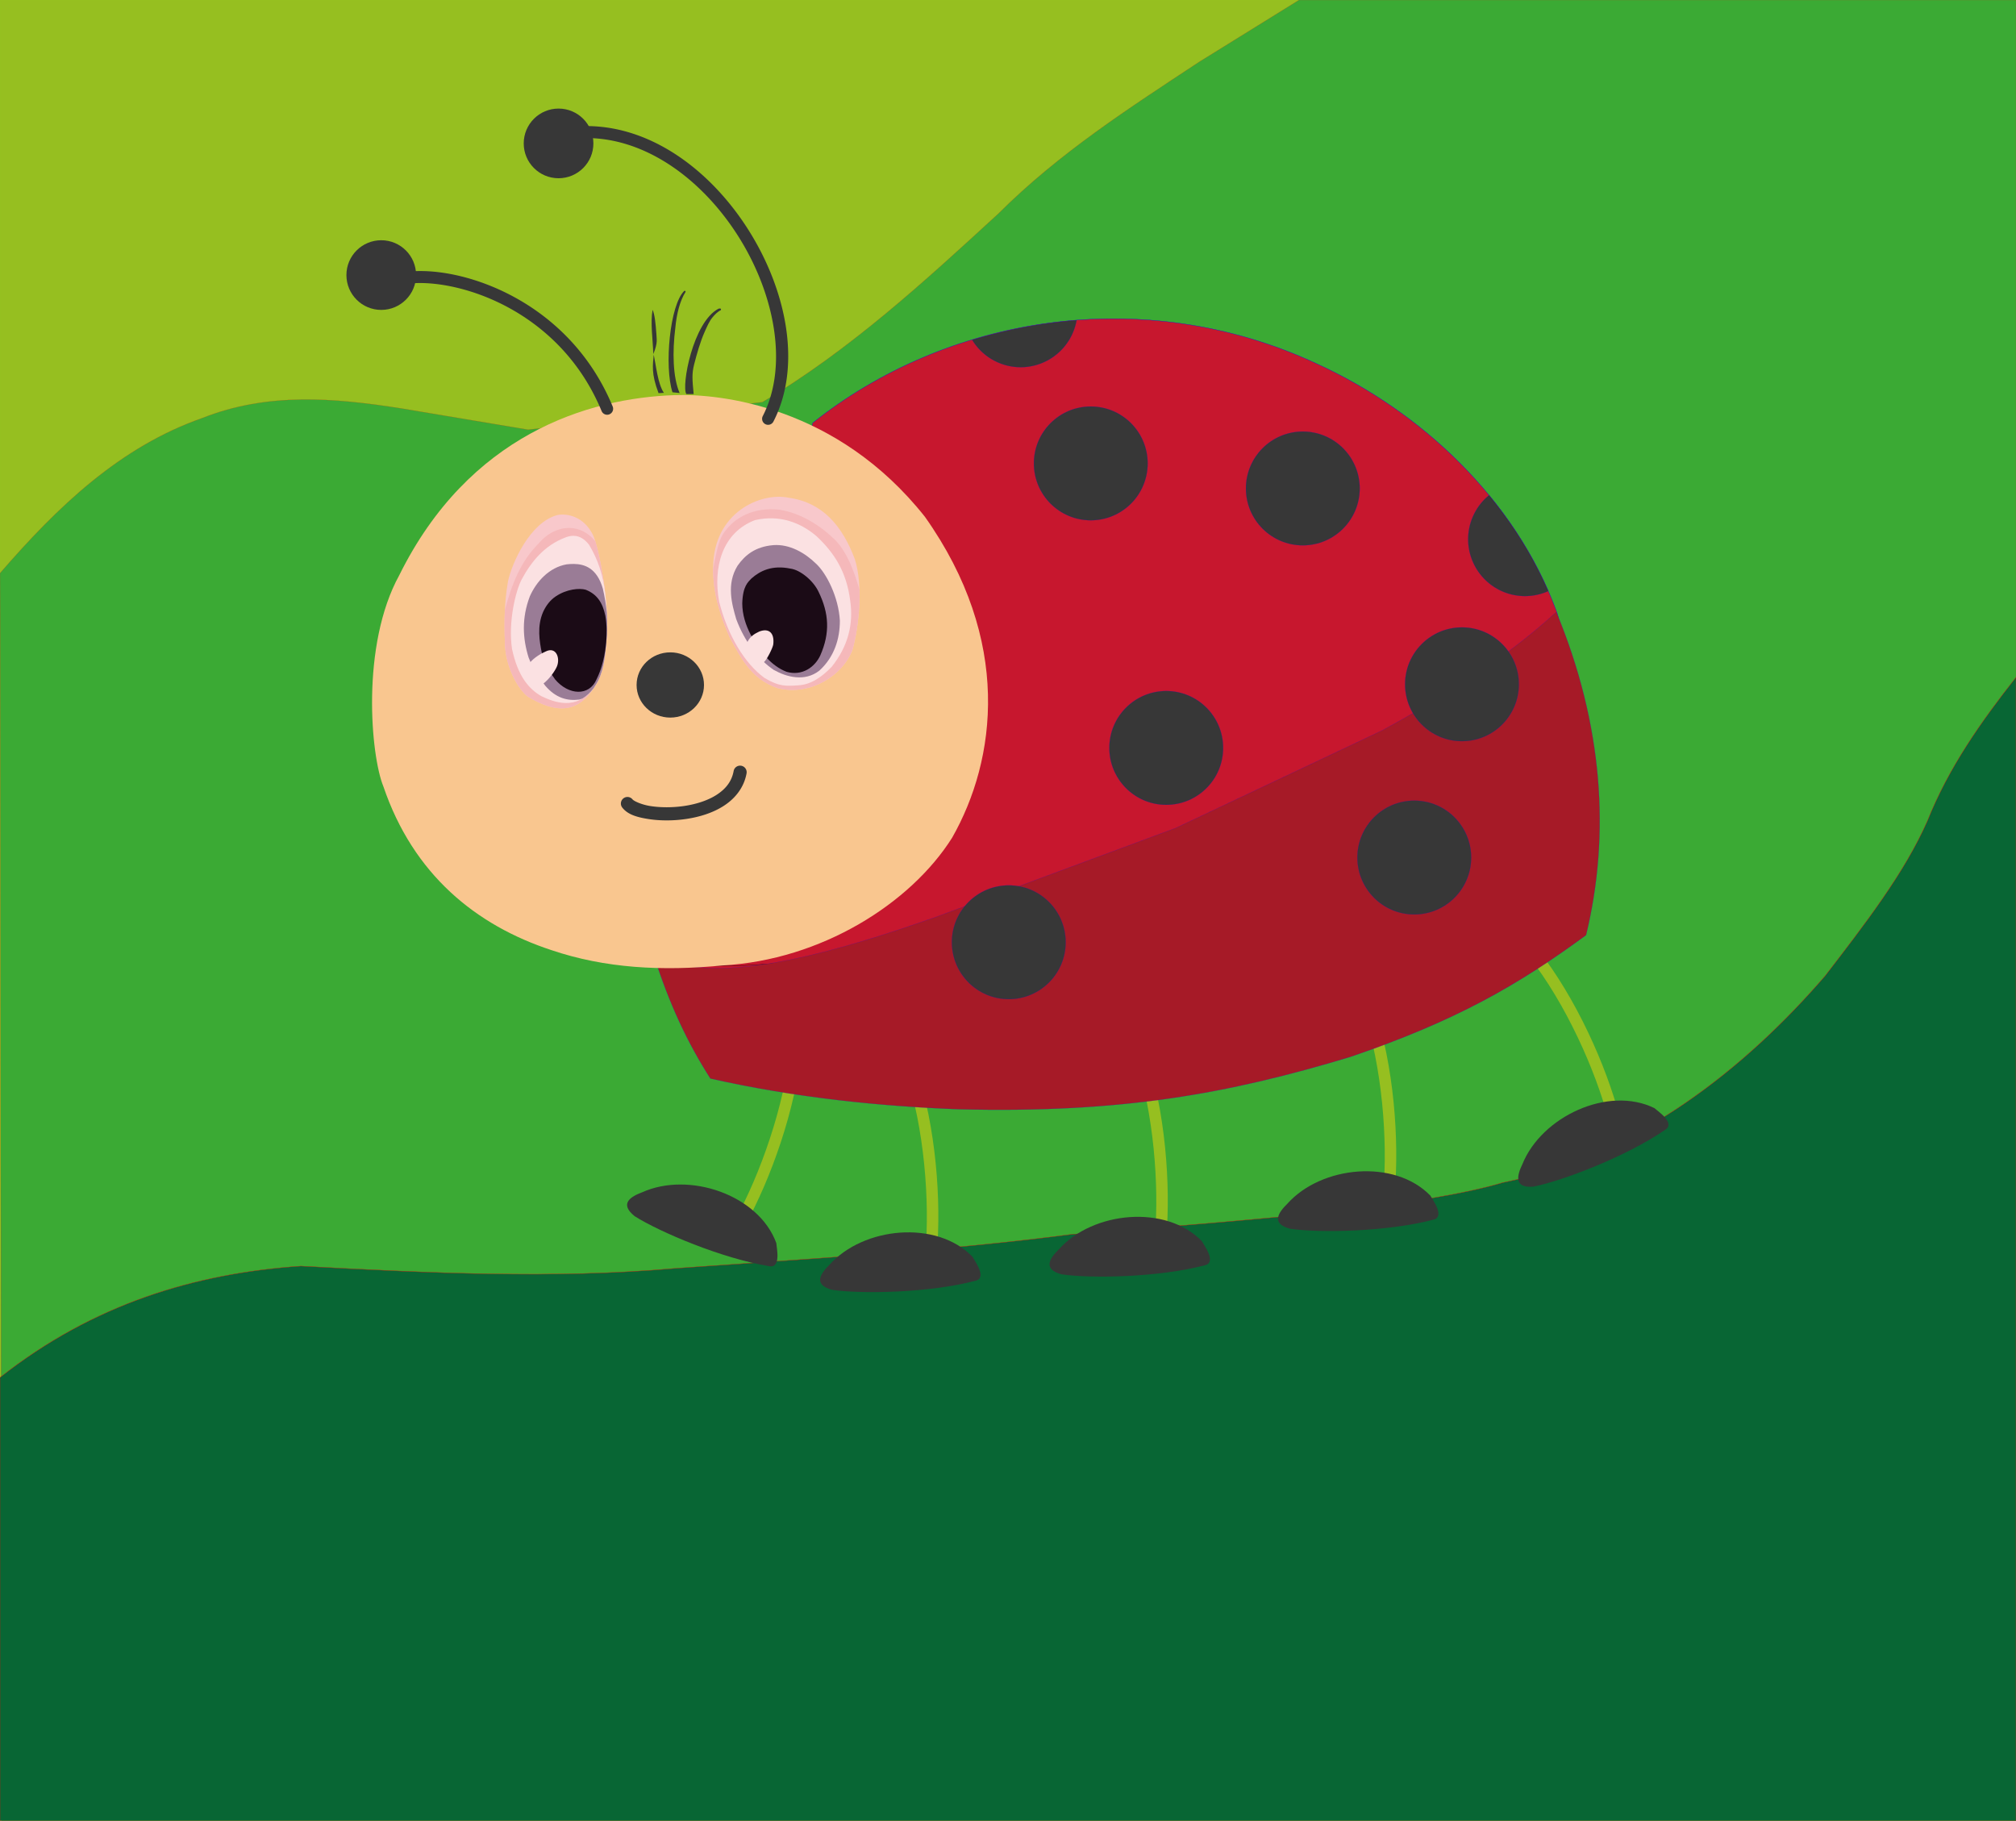 <?xml version="1.0" encoding="UTF-8" standalone="no"?>
<!-- Created with Inkscape (http://www.inkscape.org/) -->

<svg
   version="1.1"
   id="svg883"
   width="1919"
   height="1733"
   viewBox="0 0 1919 1733"
   sodipodi:docname="ladybug14.svg"
   inkscape:version="1.1.1 (3bf5ae0, 2021-09-20)"
   xmlns:inkscape="http://www.inkscape.org/namespaces/inkscape"
   xmlns:sodipodi="http://sodipodi.sourceforge.net/DTD/sodipodi-0.dtd"
   xmlns:xlink="http://www.w3.org/1999/xlink"
   xmlns="http://www.w3.org/2000/svg"
   xmlns:svg="http://www.w3.org/2000/svg">
  <defs
     id="defs887">
    <filter
       style="color-interpolation-filters:sRGB;"
       inkscape:label="Drop Shadow"
       id="filter397335"
       x="-0.063"
       y="-0.068"
       width="1.133"
       height="1.145">
      <feFlood
         flood-opacity="0.498"
         flood-color="rgb(0,0,0)"
         result="flood"
         id="feFlood397325" />
      <feComposite
         in="flood"
         in2="SourceGraphic"
         operator="in"
         result="composite1"
         id="feComposite397327" />
      <feGaussianBlur
         in="composite1"
         stdDeviation="15.5"
         result="blur"
         id="feGaussianBlur397329" />
      <feOffset
         dx="3.3"
         dy="4.5"
         result="offset"
         id="feOffset397331" />
      <feComposite
         in="SourceGraphic"
         in2="offset"
         operator="over"
         result="composite2"
         id="feComposite397333" />
    </filter>
  </defs>
  <sodipodi:namedview
     id="namedview885"
     pagecolor="#ffffff"
     bordercolor="#666666"
     borderopacity="1.0"
     inkscape:pageshadow="2"
     inkscape:pageopacity="0.0"
     inkscape:pagecheckerboard="0"
     showgrid="false"
     inkscape:zoom="0.48167828"
     inkscape:cx="861.57092"
     inkscape:cy="735.96841"
     inkscape:window-width="1280"
     inkscape:window-height="975"
     inkscape:window-x="0"
     inkscape:window-y="25"
     inkscape:window-maximized="1"
     inkscape:current-layer="layer9"
     inkscape:snap-global="true"
     inkscape:snap-page="true" />
  <g
     inkscape:groupmode="layer"
     id="layer9"
     inkscape:label="background"
     style="display:inline">
    <rect
       style="font-variation-settings:normal;opacity:1;fill:#96bf20;fill-opacity:1;stroke:#93c020;stroke-width:0.25;stroke-linecap:round;stroke-linejoin:miter;stroke-miterlimit:4;stroke-dasharray:none;stroke-dashoffset:0;stroke-opacity:1;stop-color:#000000;stop-opacity:1"
       id="rect365073"
       width="1919"
       height="1733"
       x="0"
       y="0" />
  </g>
  <g
     inkscape:groupmode="layer"
     id="layer10"
     inkscape:label="background 1"
     style="display:inline">
    <path
       style="fill:#3baa34;fill-opacity:1;stroke:#ff0000;stroke-width:0.1;stroke-linecap:butt;stroke-linejoin:miter;stroke-opacity:1"
       d="M 0,545.554 C 54.931,482.111 114.198,425.336 192.544,397.909 c 62.827,-24.872 126.092,-19.095 189.416,-9.179 l 120.797,20.253 222.912,-26.222 C 809.454,332.874 880.019,267.866 950.193,203.458 1008.464,145.296 1075.193,102.677 1141.341,58.989 L 1236.522,0 H 1919 V 1733 L 1.546,1733.409 Z"
       id="path365188"
       sodipodi:nodetypes="cccccccccccc" />
  </g>
  <g
     inkscape:groupmode="layer"
     id="layer11"
     inkscape:label="background 2"
     style="display:inline">
    <path
       style="fill:#086634;fill-opacity:1;stroke:#ff0000;stroke-width:0.25;stroke-linecap:butt;stroke-linejoin:miter;stroke-opacity:1"
       d="m 0,1311.096 c 89.265,-70.317 185.93,-99.078 286.479,-106.03 119.572,6.449 239.106,12.567 356.763,2.122 124.839,-9.004 255.771,-16.431 377.105,-32.377 178.809,-14.093 331.113,-25.9 409.931,-49.135 127.907,-25.993 231.3,-108.99 307.195,-197.009 37.315,-48.615 75.099,-97.191 97.108,-147.056 20.308,-51.053 51.262,-94.763 84.419,-136.953 V 1733 H 0 Z"
       id="path383284"
       sodipodi:nodetypes="ccccccccccc" />
  </g>
  <g
     inkscape:groupmode="layer"
     id="layer7"
     inkscape:label="body"
     style="display:inline">
    <path
       style="fill:#c7172e;fill-opacity:1;stroke:#0000ff;stroke-width:0.25;stroke-linecap:butt;stroke-linejoin:miter;stroke-opacity:1"
       d="M 773.665,402.509 C 900.194,301.589 1086.648,268.709 1253.253,346.121 c 98.979,45.192 188.623,128.614 228.042,234.912 6.482,17.481 6.096,40.94 11.492,59.33 L 685.074,972.866 645.428,917.542 Z"
       id="path51935"
       sodipodi:nodetypes="ccscccc" />
    <path
       style="fill:none;stroke:#000000;stroke-width:0.25;stroke-linecap:butt;stroke-linejoin:miter;stroke-opacity:1"
       d="m 746.174,916.235 c -36.762,3.349 -69.162,4.715 -100.746,1.307"
       id="path101280"
       sodipodi:nodetypes="cc" />
    <g
       id="g352353">
      <path
         style="color:#000000;fill:#96bf20;fill-opacity:1;-inkscape-stroke:none"
         d="m 1308.014,958.285 -10.328,3.48 c 18.159,53.865 23.282,124.198 19.08,171.695 l 10.857,0.961 c 4.351,-49.185 -0.741,-120.165 -19.609,-176.137 z"
         id="path301308" />
      <path
         style="fill:#373737;fill-opacity:1;stroke:none;stroke-width:0.25;stroke-linecap:butt;stroke-linejoin:miter;stroke-opacity:1"
         d="m 1225.394,1145.736 c -7.96,7.832 -16.267,18.804 2.655,23.806 28.228,4.116 92.789,2.884 136.258,-8.627 11.705,-2.616 -0.889,-19.279 -2.751,-22.899 -34.162,-35.199 -103.777,-28.553 -136.161,7.72 z"
         id="path302278"
         sodipodi:nodetypes="ccccc" />
    </g>
    <use
       x="0"
       y="0"
       xlink:href="#g352353"
       id="use352475"
       transform="translate(-217.479,43.384)"
       width="100%"
       height="100%" />
    <use
       x="0"
       y="0"
       xlink:href="#g352353"
       id="use352477"
       transform="translate(-435.882,58.15)"
       width="100%"
       height="100%" />
    <use
       x="0"
       y="0"
       xlink:href="#g352353"
       id="use352479"
       transform="rotate(23.993,944.17,-304.494)"
       width="100%"
       height="100%" />
    <use
       x="0"
       y="0"
       xlink:href="#g352353"
       id="use352473"
       transform="rotate(-19.727,1228.569,483.206)"
       width="100%"
       height="100%" />
  </g>
  <g
     inkscape:groupmode="layer"
     id="layer8"
     inkscape:label="body 1"
     style="display:inline">
    <path
       style="fill:#a61a27;fill-opacity:1;stroke:#0000ff;stroke-width:0.1;stroke-linecap:butt;stroke-linejoin:miter;stroke-opacity:1"
       d="m 645.428,917.542 c 56.746,13.78 146.121,-9.717 245.643,-44.805 l 227.799,-84.494 196.801,-92.996 c 84.378,-46.026 131.001,-81.096 165.745,-112.718 44.298,106.805 51.667,211.212 28.317,307.544 -64.787,47.598 -123.768,81.581 -224.356,115.881 -116.743,35.221 -218.244,53.707 -372.849,49.836 -73.4,-2.736 -155.513,-10.936 -236.324,-29.259 -21.909,-34.184 -39.209,-71.164 -53.901,-117.299 z"
       id="path132346"
       sodipodi:nodetypes="ccccccccccc" />
    <circle
       style="display:inline;fill:#373737;fill-opacity:1;stroke:#0000ff;stroke-width:0.1;stroke-linecap:round;stroke-miterlimit:4;stroke-dasharray:none;stop-color:#000000"
       id="circle226873"
       cx="1391.616"
       cy="651.299"
       r="54.142" />
    <circle
       style="display:inline;fill:#373737;fill-opacity:1;stroke:#0000ff;stroke-width:0.1;stroke-linecap:round;stroke-miterlimit:4;stroke-dasharray:none;stop-color:#000000"
       id="circle226875"
       cx="1346.219"
       cy="816.215"
       r="54.142" />
    <circle
       style="display:inline;fill:#373737;fill-opacity:1;stroke:#0000ff;stroke-width:0.1;stroke-linecap:round;stroke-miterlimit:4;stroke-dasharray:none;stop-color:#000000"
       id="circle226877"
       cx="1110.124"
       cy="711.874"
       r="54.142" />
    <circle
       style="display:inline;fill:#373737;fill-opacity:1;stroke:#0000ff;stroke-width:0.1;stroke-linecap:round;stroke-miterlimit:4;stroke-dasharray:none;stop-color:#000000"
       id="circle226879"
       cx="1240.132"
       cy="464.909"
       r="54.142" />
    <path
       id="circle226881"
       style="display:inline;fill:#373737;fill-opacity:1;stroke:#0000ff;stroke-width:0.1;stroke-linecap:round;stroke-miterlimit:4;stroke-dasharray:none;stop-color:#000000"
       d="m 1417.443,471.359 a 54.142,54.142 0 0 0 -19.916,41.838 54.142,54.142 0 0 0 54.143,54.143 54.142,54.142 0 0 0 22.143,-4.764 c -14.386,-32.98 -33.603,-63.555 -56.369,-91.217 z" />
    <circle
       style="display:inline;fill:#373737;fill-opacity:1;stroke:#0000ff;stroke-width:0.1;stroke-linecap:round;stroke-miterlimit:4;stroke-dasharray:none;stop-color:#000000"
       id="circle226883"
       cx="960.229"
       cy="896.84"
       r="54.142" />
    <circle
       style="display:inline;fill:#373737;fill-opacity:1;stroke:#0000ff;stroke-width:0.1;stroke-linecap:round;stroke-miterlimit:4;stroke-dasharray:none;stop-color:#000000"
       id="circle226885"
       cx="1038.289"
       cy="441.067"
       r="54.142" />
    <path
       id="circle226887"
       style="display:inline;fill:#373737;fill-opacity:1;stroke:#0000ff;stroke-width:0.1;stroke-linecap:round;stroke-miterlimit:4;stroke-dasharray:none;stop-color:#000000"
       d="m 1024.775,304.816 c -34.007,2.597 -67.305,9.01 -99.361,18.713 a 54.142,54.142 0 0 0 46.15,25.977 54.142,54.142 0 0 0 53.211,-44.689 z" />
    <path
       id="path253535"
       style="fill:#373737;fill-opacity:1;stroke:none;stroke-width:0.1;stroke-linecap:butt;stroke-linejoin:miter;stroke-opacity:1"
       d="m 621.192,294.891 c -2.225,12.372 0.211,27.916 0.693,42.129 4.596,-11.264 2.997,-14.252 2.906,-19.256 -0.674,-9.59 -1.54,-18.464 -3.598,-22.874 z m 10.753,79.03 c -5.84,-8.625 -7.531,-26.457 -9.648,-36.343 -0.903,9.698 -2.525,18.079 4.557,36.598 z m 14.977,0.15 c -6.48,-15.02 -6.972,-39.134 -4.09,-62.017 1.2,-13.291 4.357,-25.735 9.767,-34.256 0.03,-0.998 -0.521,-1.09 -1.22,-0.953 -13.758,13.099 -19.205,71.862 -11.263,96.522 z m 6.383,0.957 c -4.823,-7.507 6.192,-68.477 30.643,-81.211 1.574,-0.409 2.657,-0.335 2.276,1.328 -3.271,1.586 -5.872,4.334 -8.078,7.016 -3.041,3.697 -5.112,8.602 -7.278,13.433 -4.403,9.822 -7.639,21.537 -10.116,31.209 -2.347,9.166 -1.723,14.789 -0.469,28.264 z" />
  </g>
  <g
     inkscape:groupmode="layer"
     id="layer1"
     inkscape:label="head"
     style="display:inline">
    <path
       style="fill:#f9c68f;fill-opacity:1;stroke:none;stroke-width:0.5;stroke-linecap:butt;stroke-linejoin:miter;stroke-opacity:1;filter:url(#filter397335)"
       d="M 361.633,744.056 C 349.666,715.002 339.96,609.773 376.801,542.907 442.89,409.48 555.988,374.326 639.019,371.585 c 43.297,-1.514 154.493,10.359 238.052,115.742 83.318,117.536 68.173,231.332 25.942,305.522 -39.415,62.571 -124.538,116.374 -218.462,121.561 -58.097,5.659 -112.054,2.616 -162.714,-14.487 C 449.583,876.262 390.033,827.638 361.633,744.056 Z"
       id="path1306"
       sodipodi:nodetypes="cccccccc" />
  </g>
  <g
     inkscape:groupmode="layer"
     id="layer2"
     inkscape:label="layer2"
     style="display:inline">
    <path
       style="display:inline;fill:#f8c8cb;fill-opacity:1;stroke:none;stroke-width:0.25;stroke-linecap:butt;stroke-linejoin:miter;stroke-opacity:1"
       d="m 502.618,663.169 c 27.874,16.765 48.545,15.404 64.23,-10.948 7.354,-11.087 9.042,-25.632 10.246,-40.471 3.939,-33.686 -6.666,-89.937 -12.698,-102.665 -8.681,-17.397 -24.139,-20.687 -33.761,-18.874 -26.249,6.827 -43.553,46.192 -47.086,63.23 -3.56,20.192 -3.641,39.303 -2.937,58.171 0.401,23.709 12.92,44.884 22.006,51.557 z"
       id="path101418"
       sodipodi:nodetypes="cccccccc" />
    <path
       id="path105067"
       style="display:inline;fill:#f5b8ba;fill-opacity:1;stroke:none;stroke-width:0.25;stroke-linecap:butt;stroke-linejoin:miter;stroke-opacity:1"
       d="m 542.473,502.521 c -10.218,-0.307 -20.94,4.494 -29.607,14.576 -17.648,17.663 -25.819,39.504 -32.25,63.406 -0.513,10.528 -0.387,20.857 -0.004,31.107 0.401,23.709 12.92,44.886 22.006,51.559 27.874,16.765 48.545,15.403 64.23,-10.949 7.354,-11.087 9.041,-25.631 10.246,-40.471 3.479,-29.752 -4.385,-77.056 -10.426,-96.48 -6.482,-8.18 -15.138,-12.476 -24.195,-12.748 z" />
    <path
       id="path105574"
       style="display:inline;fill:#fbe1e2;fill-opacity:1;stroke:none;stroke-width:0.25;stroke-linecap:butt;stroke-linejoin:miter;stroke-opacity:1"
       d="m 546.061,509.998 c -2.669,-0.042 -5.573,0.56 -8.752,1.916 -18.487,7.234 -31.085,21.63 -40.742,39.602 -5.666,10.815 -12.986,40.154 -9.188,66.141 5.543,25.795 15.838,38.019 27.977,44.977 12.21,5.757 33.173,14.157 49.816,-7.73 0.564,-0.866 1.124,-1.754 1.676,-2.682 7.354,-11.087 9.041,-25.631 10.246,-40.471 1.596,-13.651 0.791,-30.988 -1.117,-47.641 -2.7e-4,-7.2e-4 -0.033,-0.084 -0.033,-0.084 -1.799,-16.164 -6.678,-31.413 -15.256,-45.562 -4.021,-5.163 -8.755,-8.372 -14.627,-8.465 z" />
    <path
       id="path106537"
       style="display:inline;fill:#9a7c96;fill-opacity:1;stroke:none;stroke-width:0.25;stroke-linecap:butt;stroke-linejoin:miter;stroke-opacity:1"
       d="m 546.098,536.77 c -2.355,-0.018 -4.621,0.158 -6.695,0.373 -16.598,2.922 -28.701,16.191 -35.037,30.381 -7.918,20.831 -6.895,40.091 -1.18,58.352 4.414,11.505 10.193,18.889 15.805,26.775 10.102,11.803 21.076,14.645 32.465,13.199 1.081,-0.276 2.115,-0.659 3.129,-1.088 3.634,-2.223 7.201,-5.406 10.588,-9.859 0.564,-0.866 1.124,-1.754 1.676,-2.682 7.354,-11.087 9.041,-25.631 10.246,-40.471 1.004,-8.586 1.055,-18.632 0.482,-29.047 -0.792,-7.496 -2.031,-15.019 -3.719,-22.346 -5.635,-19.812 -17.553,-23.512 -27.76,-23.588 z" />
    <path
       style="display:inline;fill:#1b0b16;fill-opacity:1;stroke:none;stroke-width:0.25;stroke-linecap:butt;stroke-linejoin:miter;stroke-opacity:1"
       d="m 517.052,582.295 c -6.025,13.663 -3.536,28.142 -1.3,39.158 3.801,15.039 8.289,18.481 12.586,25.154 12.907,15.34 32.638,16.25 39.536,-0.077 9.072,-18.142 11.356,-44.159 8.311,-60.571 -2.506,-12.012 -7.661,-20.334 -18.69,-24.656 -5.939,-1.642 -17.825,-0.775 -28.485,6.333 -5.394,3.627 -9.179,8.693 -11.958,14.659 z"
       id="path108098"
       sodipodi:nodetypes="cccccccc" />
    <ellipse
       style="fill:#373737;fill-opacity:1;stroke-width:0.25;stroke-linecap:round;stop-color:#000000"
       id="path948"
       cx="638.045"
       cy="651.958"
       rx="32.082"
       ry="31.048" />
    <path
       style="color:#000000;fill:#373737;fill-opacity:1;stroke-linecap:round;-inkscape-stroke:none"
       d="m 705.611,728.854 a 6.25,6.25 0 0 0 -7.27,5.027 c -1.789,9.803 -7.445,16.902 -15.875,22.424 -8.43,5.522 -19.609,9.106 -31.051,10.811 -11.442,1.704 -23.138,1.55 -32.385,0.08 -9.247,-1.47 -15.912,-5.041 -16.855,-6.242 a 6.25,6.25 0 0 0 -8.775,-1.057 6.25,6.25 0 0 0 -1.057,8.775 c 5.255,6.695 14.032,9.168 24.725,10.867 10.692,1.7 23.436,1.839 36.189,-0.06 12.753,-1.899 25.523,-5.817 36.059,-12.719 10.536,-6.902 18.861,-17.148 21.322,-30.635 a 6.25,6.25 0 0 0 -5.027,-7.271 z"
       id="path11127" />
    <path
       style="color:#000000;fill:#373737;fill-opacity:1;stroke-linecap:round;-inkscape-stroke:none"
       d="m 402.357,257.996 c -3.606,-0.061 -7.067,0.028 -10.359,0.262 a 5.7,5.7 0 0 0 -5.281,6.09 5.7,5.7 0 0 0 6.09,5.281 c 23.408,-1.665 59.003,5.132 93.203,24.223 34.2,19.091 67.135,50.266 86.65,97.389 a 5.7,5.7 0 0 0 7.447,3.086 5.7,5.7 0 0 0 3.086,-7.447 c -20.573,-49.676 -55.524,-82.828 -91.627,-102.98 -31.59,-17.633 -63.964,-25.473 -89.209,-25.902 z"
       id="path271312" />
    <path
       style="color:#000000;fill:#373737;fill-opacity:1;stroke-linecap:round;-inkscape-stroke:none"
       d="m 552.053,120.129 a 5.7,5.7 0 0 0 -5.441,5.947 5.7,5.7 0 0 0 5.947,5.441 c 60.181,-2.667 116.172,39.087 150.777,94.293 34.605,55.206 47.03,123.044 22.734,170.227 a 5.7,5.7 0 0 0 2.457,7.678 5.7,5.7 0 0 0 7.678,-2.457 C 763.21,348.814 749.159,277.45 712.994,219.756 676.829,162.061 617.754,117.217 552.053,120.129 Z"
       id="path272461" />
  </g>
  <g
     inkscape:groupmode="layer"
     id="layer4"
     inkscape:label="layer3"
     style="display:inline">
    <path
       style="fill:#fbe1e2;fill-opacity:1;stroke:none;stroke-width:0.1;stroke-linecap:butt;stroke-linejoin:miter;stroke-opacity:1"
       d="m 519.502,620.053 c 9.805,-4.847 13.888,6.12 10.685,14.136 -1.615,4.006 -7.158,12.19 -13.275,16.677 -8.095,4.907 -29.032,-2.077 -12.426,-20.24 3.985,-4.749 10.503,-8.644 15.016,-10.573 z"
       id="path212743"
       sodipodi:nodetypes="ccccc" />
    <circle
       style="font-variation-settings:normal;opacity:1;vector-effect:none;fill:#373737;fill-opacity:1;stroke:none;stroke-width:11.4;stroke-linecap:round;stroke-linejoin:miter;stroke-miterlimit:4;stroke-dasharray:none;stroke-dashoffset:0;stroke-opacity:1;-inkscape-stroke:none;stop-color:#000000;stop-opacity:1"
       id="circle283043"
       cx="362.906"
       cy="261.816"
       r="33.157" />
    <circle
       style="font-variation-settings:normal;opacity:1;vector-effect:none;fill:#373737;fill-opacity:1;stroke:none;stroke-width:11.4;stroke-linecap:round;stroke-linejoin:miter;stroke-miterlimit:4;stroke-dasharray:none;stroke-dashoffset:0;stroke-opacity:1;-inkscape-stroke:none;stop-color:#000000;stop-opacity:1"
       id="path282917"
       cx="531.682"
       cy="136.499"
       r="33.157" />
  </g>
  <g
     inkscape:groupmode="layer"
     id="layer5"
     inkscape:label="layer4"
     style="display:inline">
    <path
       style="fill:#f8c8cb;fill-opacity:1;stroke:none;stroke-width:0.25;stroke-linecap:butt;stroke-linejoin:miter;stroke-opacity:1"
       d="m 678.811,540.289 c 0.281,-53.046 45.911,-72.189 72.231,-66.488 32.313,4.588 50.877,27.055 62.64,58.365 8.063,25.191 4.068,63.41 -2.11,85.913 -8.785,24.276 -39.565,44.574 -71.069,36.971 -26.093,-8.868 -35.199,-29.227 -45.958,-48.468 -8.709,-20.052 -15.997,-41.447 -15.734,-66.294 z"
       id="path263823"
       sodipodi:nodetypes="ccccccc" />
    <path
       id="path264769"
       style="fill:#f5b8ba;fill-opacity:1;stroke:none;stroke-width:0.25;stroke-linecap:butt;stroke-linejoin:miter;stroke-opacity:1"
       d="m 733.123,484.725 c -19.732,0.318 -35.628,9.205 -45.145,23.963 -4.266,7.089 -6.734,20.12 -9.158,32.857 -0.009,24.31 7.163,45.326 15.725,65.037 10.759,19.241 19.864,39.601 45.957,48.469 31.504,7.603 62.286,-12.695 71.07,-36.971 4.076,-14.846 7.176,-36.527 6.516,-56.801 -4.923,-17.212 -11.589,-35.474 -23.121,-47.326 -12.675,-12.509 -31.605,-25.53 -53.16,-28.832 -2.968,-0.312 -5.865,-0.442 -8.684,-0.396 z" />
    <path
       style="fill:#fbe1e2;fill-opacity:1;stroke:none;stroke-width:0.25;stroke-linecap:butt;stroke-linejoin:miter;stroke-opacity:1"
       d="m 777.297,510.392 c -14.96,-12.81 -34.899,-20.759 -58.574,-15.348 -31.327,11.815 -40.174,45.148 -34.194,77.556 8.182,32.69 24.613,59.053 43.034,72.565 14.5,8.758 21.333,7.795 32.265,7.134 12.081,-0.643 22.316,-7.813 31.813,-17.596 15.478,-19.297 21.004,-40.471 17.607,-63.328 -3.502,-26.762 -14.524,-44.554 -31.951,-60.983 z"
       id="path265760"
       sodipodi:nodetypes="cccccccc" />
    <path
       style="fill:#9a7c96;fill-opacity:1;stroke:none;stroke-width:0.25;stroke-linecap:butt;stroke-linejoin:miter;stroke-opacity:1"
       d="m 736.06,518.868 c -17.021,1.451 -26.766,9.343 -33.939,19.512 -10.964,17.651 -5.337,37.007 -1.336,50.831 7.741,21.095 21.277,38.682 35.696,48.373 12.126,6.813 29.518,11.66 43.482,0.681 14.081,-12.817 19.523,-30.069 19.49,-47.53 -1.183,-22.318 -12.794,-45.207 -22.737,-54.263 -10.407,-10.207 -25.078,-18.783 -40.657,-17.604 z"
       id="path267532"
       sodipodi:nodetypes="cccccccc" />
    <path
       style="fill:#1b0b16;fill-opacity:1;stroke:none;stroke-width:0.25;stroke-linecap:butt;stroke-linejoin:miter;stroke-opacity:1"
       d="m 715.134,550.726 c 8.664,-7.708 20.066,-13.012 37.197,-9.535 9.439,1.202 21.924,11.504 26.865,22.117 9.965,20.368 11.053,39.152 1.644,60.485 -5.217,11.334 -17.419,19.85 -32.101,15.649 -14.675,-5.707 -25.238,-18.936 -34.12,-35.239 -4.835,-9.333 -8.047,-19.303 -8.071,-30.014 0.528,-16.491 5.532,-20.113 8.586,-23.462 z"
       id="path269666"
       sodipodi:nodetypes="cccccccc" />
  </g>
  <g
     inkscape:groupmode="layer"
     id="layer6"
     inkscape:label="layer5"
     style="display:inline">
    <path
       style="fill:#fbe1e2;fill-opacity:1;stroke:none;stroke-width:0.25;stroke-linecap:butt;stroke-linejoin:miter;stroke-opacity:1"
       d="m 711.434,611.143 c 2.744,-5.962 7.805,-8.339 11.323,-10.04 8.89,-3.494 14.593,1.049 13.316,12.199 -0.454,3.355 -6.22,14.931 -8.903,16.88 -10.205,7.558 -21.428,-7.173 -15.736,-19.038 z"
       id="path312173"
       sodipodi:nodetypes="ccccc" />
  </g>
</svg>

